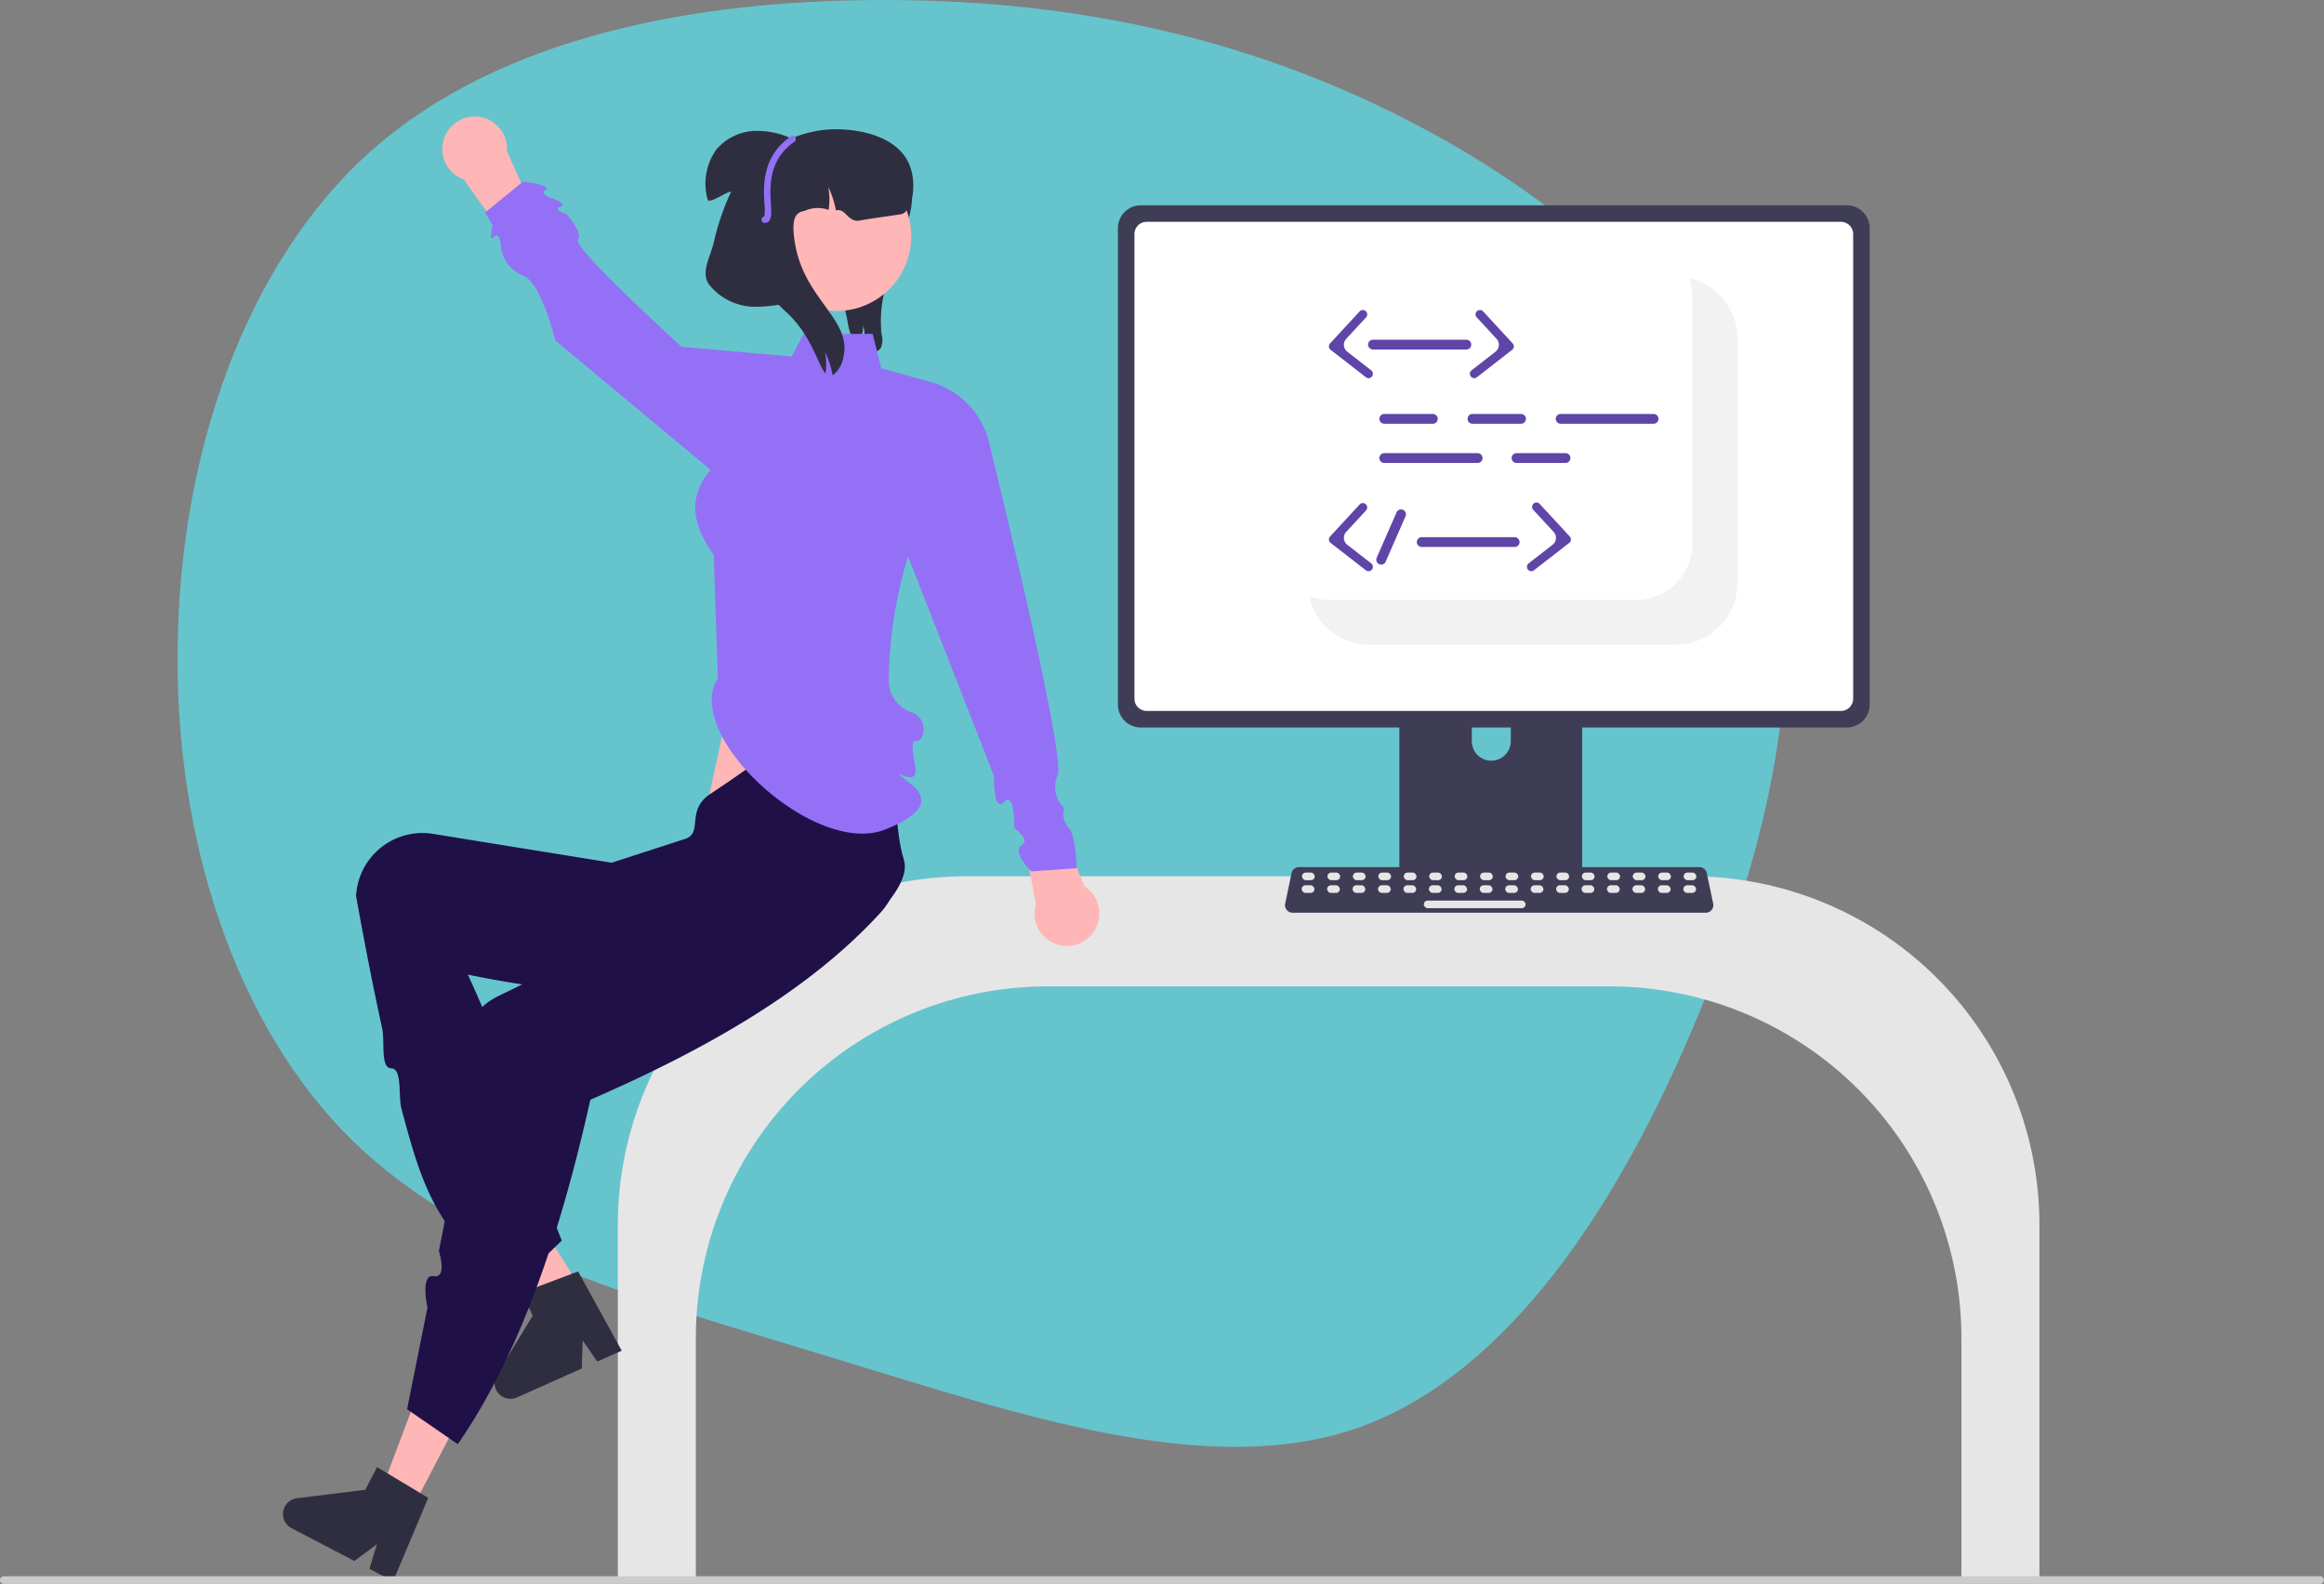 <svg xmlns="http://www.w3.org/2000/svg" width="217.475" height="148.227" viewBox="0 0 217.475 148.227">
  <rect x="0" y="0" width="217.475" height="148.227" fill="#808080" stroke="none"/>
  <defs>
    <style>
      .cls-1 {
        fill: #66c4cd;
      }

      .cls-2 {
        fill: #2f2e41;
      }

      .cls-3 {
        fill: #ffb6b6;
      }

      .cls-4 {
        fill: #e6e6e6;
      }

      .cls-5 {
        fill: #3f3d56;
      }

      .cls-6 {
        fill: #fff;
      }

      .cls-7 {
        fill: #f2f2f2;
      }

      .cls-8 {
        fill: #1f1048;
      }

      .cls-9 {
        fill: #9470f6;
      }

      .cls-10 {
        fill: #ccc;
      }

      .cls-11 {
        fill: #5f45a8;
      }
    </style>
  </defs>
  <g id="Group_20878" data-name="Group 20878" transform="translate(-1402.892 -1503.524)">
    <path id="_621dcb9c18191516b16d18df_roadmap_blob" data-name="621dcb9c18191516b16d18df_roadmap_blob" class="cls-1" d="M113.935,10.847C129,18.277,143.3,30.141,148.37,45.23c5.159,15.079,1.086,33.383-6.1,50.592s-17.594,33.156-31.7,38.114c-14.116,4.868-32.038-1.421-49.2-6.62-17.175-5.288-33.68-9.475-44.779-20.255C5.579,96.271-.034,78.8.205,61.023.344,43.167,6.335,25.007,18.428,14.3,30.609,3.586,48.893.326,65.914.289,83.024.241,98.871,3.416,113.935,10.847Z" transform="translate(1419.314 1503.236)"/>
    <g id="Group_20841" data-name="Group 20841" transform="translate(21706 13123)">
      <path id="Path_22230" data-name="Path 22230" class="cls-2" d="M519.351,268.145a1.16,1.16,0,0,1-1.307.381,1.763,1.763,0,0,1-.206-.075,8.734,8.734,0,0,0-.111-2.421,6.473,6.473,0,0,1-.5,1.991,2.7,2.7,0,0,1-.533-.761,6.8,6.8,0,0,1-.486-1.832,14.781,14.781,0,0,1-.13-6.481c.872-3.066,3.623-5.271,4.772-8.246l.566-.508a7.849,7.849,0,0,1,.617,5.572,45.332,45.332,0,0,1-1.811,5.442,11.875,11.875,0,0,0-.8,5.623A1.931,1.931,0,0,1,519.351,268.145Z" transform="translate(-20740.039 -11855.049)"/>
      <path id="Path_22231" data-name="Path 22231" class="cls-3" d="M221.984,157.1l-3.689,16.873,16.113,5.248L232.039,157.1Z" transform="translate(-20455.252 -11718.057)"/>
      <path id="Path_22232" data-name="Path 22232" class="cls-4" d="M572.138,538.619h7.3V505.144a32.622,32.622,0,0,0-32.585-32.585h-67.86a32.622,32.622,0,0,0-32.585,32.585v33.475h7.3V515.75A32.925,32.925,0,0,1,486.6,482.862h52.65a32.925,32.925,0,0,1,32.888,32.888Z" transform="translate(-20691.701 -12010.032)"/>
      <path id="Path_22235" data-name="Path 22235" class="cls-5" d="M704.02,391.091H688.564a.825.825,0,0,0-.823.826v24.416h17.105V391.917a.825.825,0,0,0-.826-.826Zm-7.676,13.873a1.834,1.834,0,0,1-1.825-1.825v-2.816a1.825,1.825,0,0,1,3.65,0v2.816A1.834,1.834,0,0,1,696.344,404.964Z" transform="translate(-20859.9 -11953.252)"/>
      <path id="Path_22236" data-name="Path 22236" class="cls-5" d="M669.039,265.347H602.97a2.145,2.145,0,0,0-2.141,2.141v44.584a2.143,2.143,0,0,0,2.141,2.141h66.069a2.143,2.143,0,0,0,2.141-2.141V267.488A2.145,2.145,0,0,0,669.039,265.347Z" transform="translate(-20799.326 -11865.611)"/>
      <path id="Path_22237" data-name="Path 22237" class="cls-6" d="M672.048,270.451H607.083a1.148,1.148,0,0,0-1.145,1.148v43.479a1.147,1.147,0,0,0,1.145,1.145h64.966a1.147,1.147,0,0,0,1.145-1.145V271.6a1.148,1.148,0,0,0-1.145-1.148Z" transform="translate(-20802.887 -11869.169)"/>
      <path id="Path_22238" data-name="Path 22238" class="cls-5" d="M687.565,471.812v2.356a.461.461,0,0,0,.461.461h16.29a.463.463,0,0,0,.461-.461v-2.356Z" transform="translate(-20859.779 -12009.512)"/>
      <path id="Path_22239" data-name="Path 22239" class="cls-5" d="M691.812,473.989H653.161a.711.711,0,0,1-.7-.857l.6-2.848a.714.714,0,0,1,.7-.565h37.452a.714.714,0,0,1,.7.565l.6,2.848a.711.711,0,0,1-.7.857Z" transform="translate(-20835.305 -12008.053)"/>
      <rect id="Rectangle_4797" data-name="Rectangle 4797" class="cls-4" width="1.19" height="0.714" rx="0.357" transform="translate(-20181.27 -11537.821)"/>
      <rect id="Rectangle_4798" data-name="Rectangle 4798" class="cls-4" width="1.19" height="0.714" rx="0.357" transform="translate(-20178.889 -11537.821)"/>
      <rect id="Rectangle_4799" data-name="Rectangle 4799" class="cls-4" width="1.19" height="0.714" rx="0.357" transform="translate(-20176.508 -11537.821)"/>
      <rect id="Rectangle_4800" data-name="Rectangle 4800" class="cls-4" width="1.19" height="0.714" rx="0.357" transform="translate(-20174.127 -11537.821)"/>
      <rect id="Rectangle_4801" data-name="Rectangle 4801" class="cls-4" width="1.19" height="0.714" rx="0.357" transform="translate(-20171.746 -11537.821)"/>
      <rect id="Rectangle_4802" data-name="Rectangle 4802" class="cls-4" width="1.19" height="0.714" rx="0.357" transform="translate(-20169.365 -11537.821)"/>
      <rect id="Rectangle_4803" data-name="Rectangle 4803" class="cls-4" width="1.19" height="0.714" rx="0.357" transform="translate(-20166.984 -11537.821)"/>
      <rect id="Rectangle_4804" data-name="Rectangle 4804" class="cls-4" width="1.19" height="0.714" rx="0.357" transform="translate(-20164.604 -11537.821)"/>
      <rect id="Rectangle_4805" data-name="Rectangle 4805" class="cls-4" width="1.19" height="0.714" rx="0.357" transform="translate(-20162.223 -11537.821)"/>
      <rect id="Rectangle_4806" data-name="Rectangle 4806" class="cls-4" width="1.19" height="0.714" rx="0.357" transform="translate(-20159.842 -11537.821)"/>
      <rect id="Rectangle_4807" data-name="Rectangle 4807" class="cls-4" width="1.19" height="0.714" rx="0.357" transform="translate(-20157.461 -11537.821)"/>
      <rect id="Rectangle_4808" data-name="Rectangle 4808" class="cls-4" width="1.19" height="0.714" rx="0.357" transform="translate(-20155.08 -11537.821)"/>
      <rect id="Rectangle_4809" data-name="Rectangle 4809" class="cls-4" width="1.19" height="0.714" rx="0.357" transform="translate(-20152.699 -11537.821)"/>
      <rect id="Rectangle_4810" data-name="Rectangle 4810" class="cls-4" width="1.19" height="0.714" rx="0.357" transform="translate(-20150.318 -11537.821)"/>
      <rect id="Rectangle_4811" data-name="Rectangle 4811" class="cls-4" width="1.19" height="0.714" rx="0.357" transform="translate(-20147.938 -11537.821)"/>
      <rect id="Rectangle_4812" data-name="Rectangle 4812" class="cls-4" width="1.19" height="0.714" rx="0.357" transform="translate(-20145.557 -11537.821)"/>
      <rect id="Rectangle_4813" data-name="Rectangle 4813" class="cls-4" width="1.19" height="0.714" rx="0.357" transform="translate(-20181.299 -11536.631)"/>
      <rect id="Rectangle_4814" data-name="Rectangle 4814" class="cls-4" width="1.19" height="0.714" rx="0.357" transform="translate(-20178.918 -11536.631)"/>
      <rect id="Rectangle_4815" data-name="Rectangle 4815" class="cls-4" width="1.19" height="0.714" rx="0.357" transform="translate(-20176.537 -11536.631)"/>
      <rect id="Rectangle_4816" data-name="Rectangle 4816" class="cls-4" width="1.19" height="0.714" rx="0.357" transform="translate(-20174.156 -11536.631)"/>
      <rect id="Rectangle_4817" data-name="Rectangle 4817" class="cls-4" width="1.19" height="0.714" rx="0.357" transform="translate(-20171.775 -11536.631)"/>
      <rect id="Rectangle_4818" data-name="Rectangle 4818" class="cls-4" width="1.19" height="0.714" rx="0.357" transform="translate(-20169.395 -11536.631)"/>
      <rect id="Rectangle_4819" data-name="Rectangle 4819" class="cls-4" width="1.19" height="0.714" rx="0.357" transform="translate(-20167.014 -11536.631)"/>
      <rect id="Rectangle_4820" data-name="Rectangle 4820" class="cls-4" width="1.19" height="0.714" rx="0.357" transform="translate(-20164.633 -11536.631)"/>
      <rect id="Rectangle_4821" data-name="Rectangle 4821" class="cls-4" width="1.19" height="0.714" rx="0.357" transform="translate(-20162.252 -11536.631)"/>
      <rect id="Rectangle_4822" data-name="Rectangle 4822" class="cls-4" width="1.19" height="0.714" rx="0.357" transform="translate(-20159.871 -11536.631)"/>
      <rect id="Rectangle_4823" data-name="Rectangle 4823" class="cls-4" width="1.19" height="0.714" rx="0.357" transform="translate(-20157.49 -11536.631)"/>
      <rect id="Rectangle_4824" data-name="Rectangle 4824" class="cls-4" width="1.19" height="0.714" rx="0.357" transform="translate(-20155.109 -11536.631)"/>
      <rect id="Rectangle_4825" data-name="Rectangle 4825" class="cls-4" width="1.19" height="0.714" rx="0.357" transform="translate(-20152.729 -11536.631)"/>
      <rect id="Rectangle_4826" data-name="Rectangle 4826" class="cls-4" width="1.19" height="0.714" rx="0.357" transform="translate(-20150.348 -11536.631)"/>
      <rect id="Rectangle_4827" data-name="Rectangle 4827" class="cls-4" width="1.19" height="0.714" rx="0.357" transform="translate(-20147.967 -11536.631)"/>
      <rect id="Rectangle_4828" data-name="Rectangle 4828" class="cls-4" width="1.19" height="0.714" rx="0.357" transform="translate(-20145.586 -11536.631)"/>
      <rect id="Rectangle_4829" data-name="Rectangle 4829" class="cls-4" width="9.523" height="0.714" rx="0.357" transform="translate(-20169.869 -11535.202)"/>
      <path id="Path_22240" data-name="Path 22240" class="cls-7" d="M699.977,293.477v22.885a5.779,5.779,0,0,1-5.778,5.779H665.556a5.783,5.783,0,0,1-5.307-3.483,5.452,5.452,0,0,1-.342-1.062,5.263,5.263,0,0,0,1.909.355h28.642a5.335,5.335,0,0,0,5.327-5.327V289.738a5.263,5.263,0,0,0-.354-1.909,5.453,5.453,0,0,1,1.064.342,5.782,5.782,0,0,1,3.482,5.306Z" transform="translate(-20840.502 -11881.281)"/>
      <path id="Path_22241" data-name="Path 22241" class="cls-3" d="M158.113,343.386l-2.841,1.759L146.9,334.858l4.193-2.6Z" transform="translate(-20405.494 -11840.141)"/>
      <path id="Path_22242" data-name="Path 22242" class="cls-2" d="M420.237,602l-2.285,1.02-1.371-1.975-.082,2.624-6.061,2.706a1.492,1.492,0,0,1-1.883-2.138l3.348-5.5-.974-2.181,5.227-1.969Z" transform="translate(-20665.166 -12095.08)"/>
      <path id="Path_22243" data-name="Path 22243" class="cls-8" d="M380.013,476.842l4.8-4.65c-3.565-8.8-3.85-14.249-8.792-24.888,11.725,2.4,20.108,2.252,29.8.1,3.283-.717,11.753-7.259,11.057-10.614q-.049-.235-.115-.466c-1.041-3.549-.308-8.984-2.561-12.922-4.168-1.571-10.5,3.735-15.454,6.97-2.389,1.56-.64,3.685-2.424,4.242l-6.839,2.22-16.779-2.71a6.216,6.216,0,0,0-7.084,5.26q-.043.273-.062.549c.772,4.274,1.577,8.435,2.443,12.386.28,1.275-.192,3.72.859,3.756s.628,2.565.956,3.8C371.837,467.49,373.112,471.173,380.013,476.842Z" transform="translate(-20635.352 -11975.575)"/>
      <path id="Path_22244" data-name="Path 22244" class="cls-3" d="M120.522,397.661l-2.96-1.545,4.683-12.4,4.368,2.28Z" transform="translate(-20385.045 -11875.999)"/>
      <path id="Path_22245" data-name="Path 22245" class="cls-8" d="M381.316,502.43l4.746,3.268c5.816-8.412,9.593-19.653,12.406-32.23,10.951-4.777,20.533-10.243,27.211-17.574a6.338,6.338,0,0,0-.366-8.817q-.175-.164-.362-.315c-2.892-2.3-9.316-.978-13.422-2.9l-7.335,10.151.843,2.364-2.551,1.242-2.154,1.049-2.466,1.2L389.78,463.8a6.207,6.207,0,0,0-2.754,8.372q.123.248.266.485l-3,14.958s.826,2.6-.474,2.36-.592,2.947-.592,2.947Z" transform="translate(-20646.332 -11990.028)"/>
      <path id="Path_22246" data-name="Path 22246" class="cls-2" d="M353.3,665.7l-2.219-1.158.7-2.3-2.107,1.565-5.884-3.071a1.492,1.492,0,0,1,.507-2.8l6.393-.793,1.105-2.118,4.789,2.875Z" transform="translate(-20619.619 -12137.206)"/>
      <path id="Path_22247" data-name="Path 22247" class="cls-3" d="M576.272,456.424l-3.461-8.365-2.727,1.515,1.647,8.51a3.031,3.031,0,1,0,4.542-1.659Z" transform="translate(-20777.898 -11992.957)"/>
      <path id="Path_22248" data-name="Path 22248" class="cls-3" d="M394.206,243.836l5.267,7.363,2.313-2.094-3.532-7.915a3.031,3.031,0,1,0-4.048,2.645Z" transform="translate(-20653.918 -11846.519)"/>
      <path id="Path_22249" data-name="Path 22249" class="cls-9" d="M427.2,304.52c-3.416,5.3,9.1,16.844,15.688,14.144,1.154-.473,5.123-2.034,2.41-4.2s.315.258.386-1.151c.048-.942-.682-3.009.079-2.92s1.2-2.113-.46-2.673a3.218,3.218,0,0,1-2.121-2.727,40.917,40.917,0,0,1,1.808-11.872l8.03,20.526s-.059,3.551.965,2.466.949,2.427.949,2.427,1.523,1.063.647,1.654.943,2.41.943,2.41l4.242-.3s-.066-3.151-.791-3.848a1.87,1.87,0,0,1-.369-1.794,2.641,2.641,0,0,1-.622-3.025c.872-1.636-6.349-30.9-6.349-30.9a7.794,7.794,0,0,0-5.565-5.946l-4.582-1.262-.814-3.228H435.22l-1.124,2.121-10.3-.909s-10.195-9.276-9.7-10-1.083-2.42-1.083-2.42-1.35-.442-.588-.678-.678-.781-.678-.781-1.333-.35-.7-.812-2.1-.764-2.1-.764l-3.539,2.887.715,1.213s-.436,1.651.133,1.048.676,1.147.676,1.147a3.285,3.285,0,0,0,2.014,2.493c1.723.577,3.03,6.061,3.03,6.061l14.545,12.121c-2.215,2.543-1.688,5.2.274,7.922Z" transform="translate(-20663.123 -11860.532)"/>
      <circle id="Ellipse_222" data-name="Ellipse 222" class="cls-3" cx="6.987" cy="6.987" r="6.987" transform="translate(-20231.809 -11604.349)"/>
      <path id="Path_22250" data-name="Path 22250" class="cls-2" d="M492.57,249.813c-.179.051-2.8.394-3.939.606-1.115.209-1.309-1.212-2.221-.945a.038.038,0,0,0,0-.018,8.591,8.591,0,0,0-.718-2.173,6.418,6.418,0,0,1,.052,2,.3.3,0,0,1-.006.051c0,.03-.009.058-.012.088a3.035,3.035,0,0,0-2.242.088c-.745.148-1.327.476-.909,3.03.858,5.255,5.318,7.13,4.545,10.606a2.732,2.732,0,0,1-1.012,1.764,8.589,8.589,0,0,0-.718-2.173,6.417,6.417,0,0,1,.052,2c-.742-.8-1.279-3.609-3.776-5.833a37.822,37.822,0,0,1-4.067-4.545,9.738,9.738,0,0,1,.164,1.851,8.91,8.91,0,0,1-.085,1.242.349.349,0,0,1-.009.079c0,.049-.012.091-.018.136s-.015.1-.024.152a4.575,4.575,0,0,1-2.324-.733c-2.048-1.994.452-5.879,1.818-9.394,1.955-5.033,7.63-5.7,8.182-5.758,2.43-.245,6.536.276,7.879,3.03C494.116,246.9,493.516,249.541,492.57,249.813Z" transform="translate(-20711.293 -11849.257)"/>
      <path id="Path_22251" data-name="Path 22251" class="cls-2" d="M477.14,251.288l5.061-7.873a7.761,7.761,0,0,0-4-1.048,4.975,4.975,0,0,0-3.669,1.731,5.5,5.5,0,0,0-.824,4.7c.134.554,2.681-1.394,2.075-.485a24,24,0,0,0-1.515,4.545c-.328,1.355-1.231,2.746-.427,3.885a5.5,5.5,0,0,0,4.3,2.084,13.776,13.776,0,0,0,4.835-.906Z" transform="translate(-20710.596 -11849.595)"/>
      <path id="Path_22252" data-name="Path 22252" class="cls-9" d="M491.189,252.052a.3.3,0,0,1-.083-.595,3.671,3.671,0,0,0,.021-1.129c-.1-1.674-.264-4.475,2.456-6.367a.3.3,0,0,1,.346.5c-2.441,1.7-2.294,4.186-2.2,5.833.055.942.1,1.622-.476,1.751A.3.3,0,0,1,491.189,252.052Z" transform="translate(-20722.699 -11850.67)"/>
      <path id="Path_22253" data-name="Path 22253" class="cls-10" d="M255.615,689.082a.36.36,0,0,0,.358.361H472.729a.361.361,0,0,0,0-.721H255.975a.36.36,0,0,0-.361.359Z" transform="translate(-20558.723 -12160.691)"/>
      <g id="Group_20840" data-name="Group 20840">
        <path id="Path_22254" data-name="Path 22254" class="cls-11" d="M686.548,330.7h-4.585a.459.459,0,0,1,0-.917h4.585a.459.459,0,0,1,0,.917Z" transform="translate(-20855.555 -11910.522)"/>
        <path id="Path_22255" data-name="Path 22255" class="cls-11" d="M713.786,330.7H709.2a.459.459,0,0,1,0-.917h4.586a.459.459,0,0,1,0,.917Z" transform="translate(-20874.539 -11910.522)"/>
        <path id="Path_22256" data-name="Path 22256" class="cls-11" d="M727.4,342.807h-4.585a.459.459,0,0,1,0-.917H727.4a.459.459,0,1,1,0,.917Z" transform="translate(-20884.031 -11918.96)"/>
        <path id="Path_22257" data-name="Path 22257" class="cls-11" d="M690.7,342.807h-8.738a.459.459,0,0,1,0-.917H690.7a.459.459,0,1,1,0,.917Z" transform="translate(-20855.555 -11918.96)"/>
        <path id="Path_22258" data-name="Path 22258" class="cls-11" d="M745.176,330.7h-8.738a.459.459,0,0,1,0-.917h8.738a.459.459,0,0,1,0,.917Z" transform="translate(-20893.523 -11910.522)"/>
        <path id="Path_22259" data-name="Path 22259" class="cls-11" d="M687.358,307.777H678.62a.459.459,0,1,1,0-.917h8.738a.459.459,0,0,1,0,.917Z" transform="translate(-20853.225 -11894.545)"/>
        <path id="Path_22260" data-name="Path 22260" class="cls-11" d="M709.935,304a.411.411,0,0,1-.252-.735l2.237-1.739a.822.822,0,0,0,.1-1.207l-1.878-2.034a.411.411,0,0,1,.6-.557l2.789,3.02a.411.411,0,0,1-.05.6l-3.3,2.563A.41.41,0,0,1,709.935,304Z" transform="translate(-20875.084 -11888.087)"/>
        <path id="Path_22261" data-name="Path 22261" class="cls-11" d="M669.688,304a.411.411,0,0,0,.252-.735l-2.237-1.739a.822.822,0,0,1-.1-1.207l1.878-2.034a.411.411,0,0,0-.6-.557l-2.789,3.02a.411.411,0,0,0,.05.6l3.3,2.563A.41.41,0,0,0,669.688,304Z" transform="translate(-20844.734 -11888.087)"/>
        <path id="Path_22262" data-name="Path 22262" class="cls-11" d="M702.264,368.757h-8.738a.459.459,0,0,1,0-.917h8.738a.459.459,0,0,1,0,.917Z" transform="translate(-20863.613 -11937.047)"/>
        <path id="Path_22263" data-name="Path 22263" class="cls-11" d="M727.552,363.623a.411.411,0,0,1-.252-.735l2.237-1.739a.822.822,0,0,0,.1-1.207l-1.878-2.033a.411.411,0,1,1,.6-.557l2.789,3.02a.411.411,0,0,1-.05.6l-3.3,2.563a.409.409,0,0,1-.252.086Z" transform="translate(-20887.361 -11929.644)"/>
        <path id="Path_22264" data-name="Path 22264" class="cls-11" d="M669.688,363.623a.411.411,0,0,0,.252-.735l-2.237-1.739a.822.822,0,0,1-.1-1.207l1.878-2.033a.411.411,0,0,0-.6-.557l-2.789,3.02a.411.411,0,0,0,.05.6l3.3,2.563A.41.41,0,0,0,669.688,363.623Z" transform="translate(-20844.734 -11929.644)"/>
        <path id="Path_22265" data-name="Path 22265" class="cls-11" d="M680.7,363.816l1.837-4.2a.459.459,0,1,1,.84.367l-1.837,4.2a.459.459,0,1,1-.84-.367Z" transform="translate(-20854.969 -11931.122)"/>
      </g>
    </g>
  </g>
</svg>
